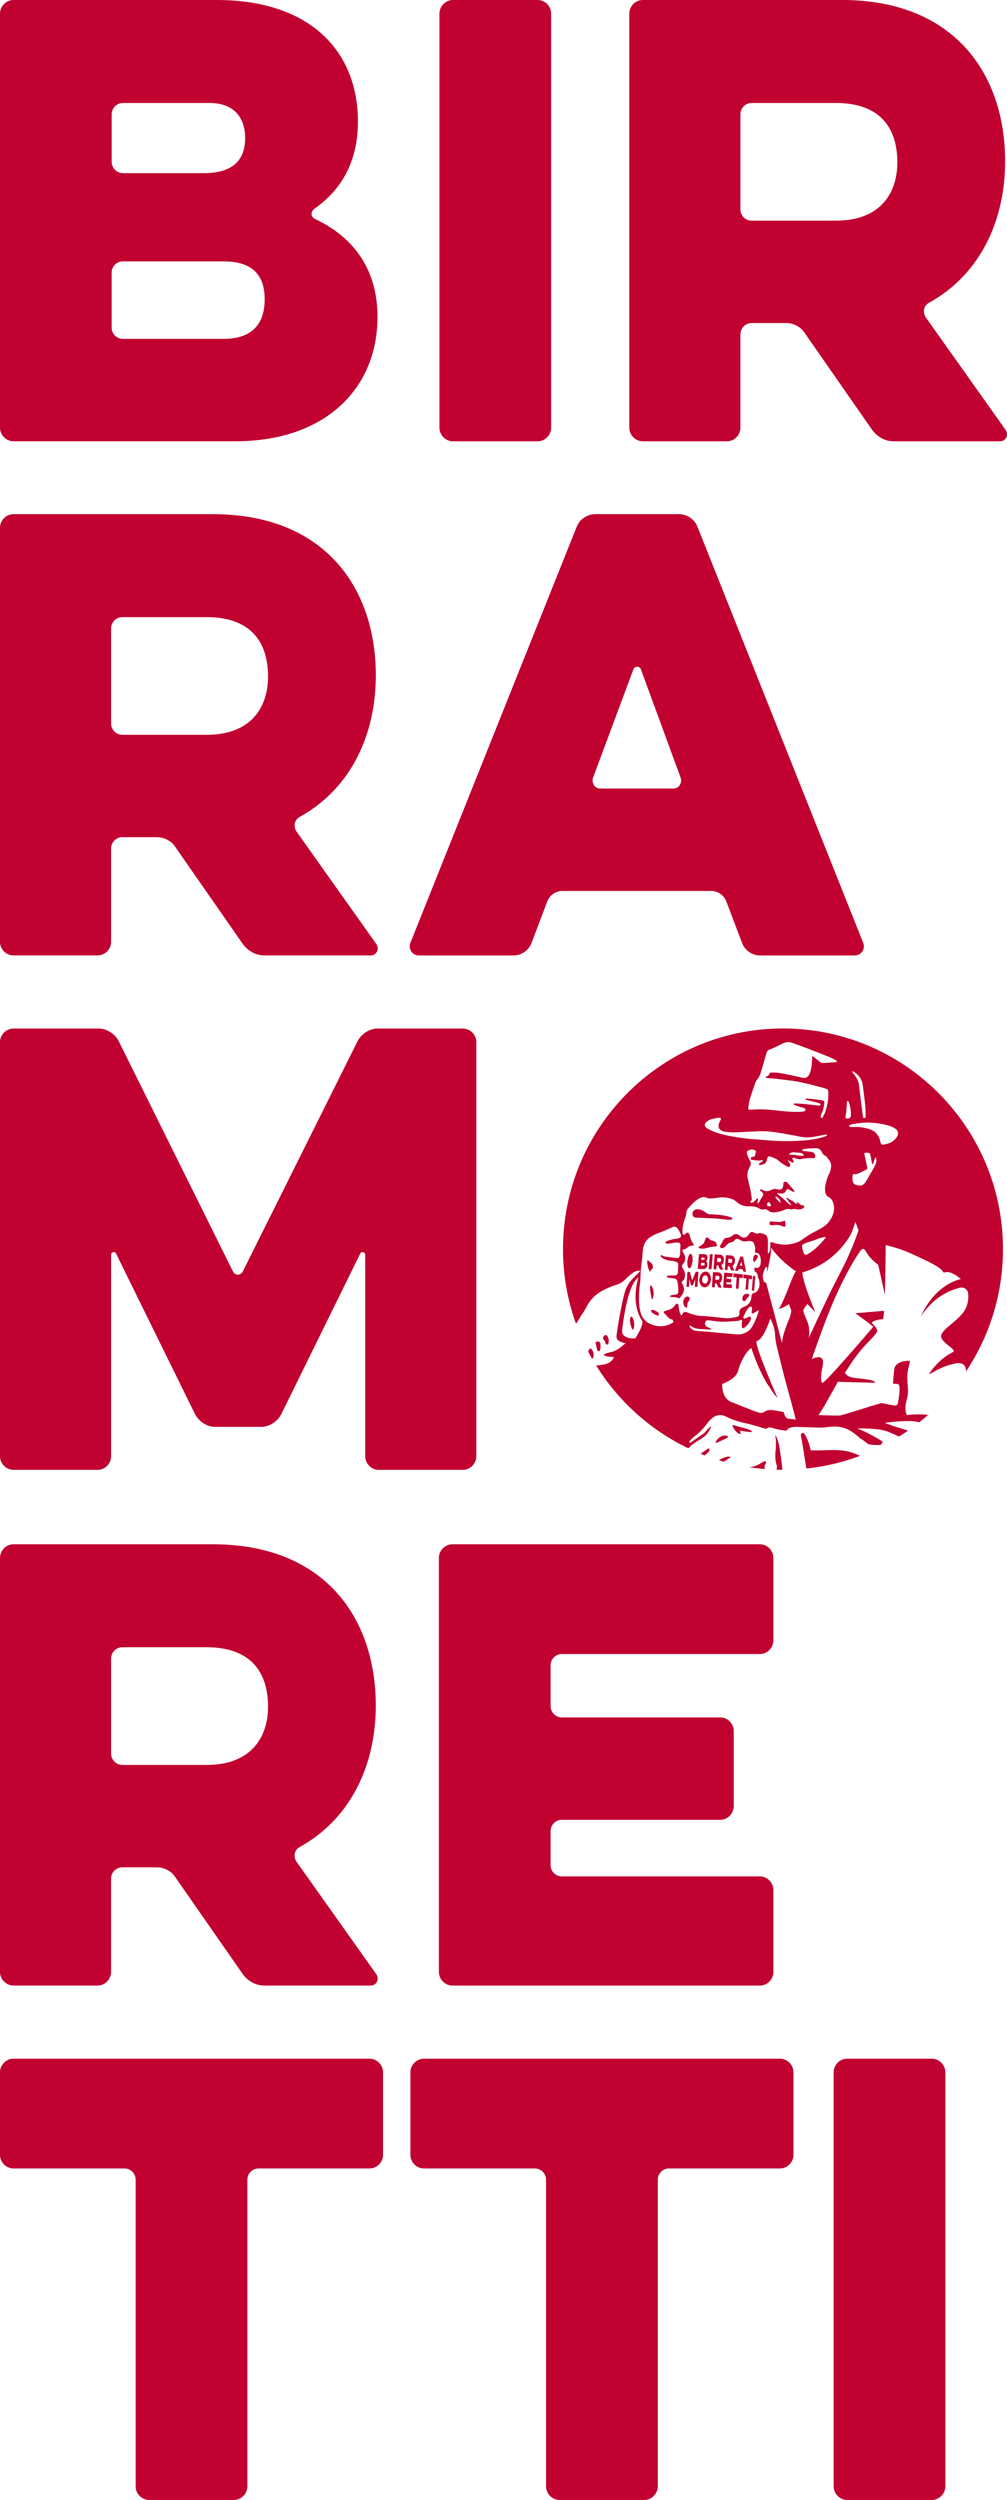 <svg xmlns="http://www.w3.org/2000/svg" id="Livello_2" viewBox="0 0 355.27 881.2"><defs><style>.cls-1{fill:#c10230;}</style></defs><g id="Livello_1-2"><path class="cls-1" d="m78.8,92.13h-35.46c-2.17,0-3.95,1.79-3.95,3.99v19.34c0,2.2,1.78,3.99,3.95,3.99h35.46c10.64,0,14.58-5.79,14.58-13.96s-3.94-13.36-14.58-13.36m-4.72-55.83h-30.73c-2.17,0-3.95,1.8-3.95,3.99v16.75c0,2.19,1.78,3.99,3.95,3.99h28.57c10.63,0,14.57-4.98,14.57-12.36s-4.14-12.36-12.41-12.36M4.73,155.54C2.17,155.54,0,153.35,0,150.76V4.79C0,2.2,2.17,0,4.73,0h71.71C109.54,0,126.28,18.15,126.28,42.87c0,14.16-5.91,24.13-15.36,30.71-1.38,1-1.38,2.79.19,3.59,13.6,6.38,22.07,17.75,22.07,34.5,0,25.72-18.91,43.87-50.04,43.87H4.73Z"></path><path class="cls-1" d="m155.04,4.79C155.04,2.2,157.2,0,159.76,0h29.95c2.56,0,4.73,2.19,4.73,4.79v145.97c0,2.59-2.16,4.79-4.73,4.79h-29.95c-2.56,0-4.73-2.2-4.73-4.79V4.79Z"></path><path class="cls-1" d="m294.91,36.3h-29.75c-2.17,0-3.94,1.8-3.94,3.99v33.5c0,2.2,1.77,3.99,3.94,3.99h29.75c15.76,0,21.67-9.77,21.67-20.54,0-11.96-5.91-20.94-21.67-20.94M222.02,4.79c0-2.59,2.16-4.79,4.73-4.79h70.33c39.4,0,57.53,25.92,57.53,56.84,0,20.54-8.48,39.68-26.79,49.85-1.97,1-2.37,3.39-1.19,5.19l28.17,39.68c1.19,1.79,0,3.99-1.97,3.99h-37.63c-2.96,0-5.71-1.59-7.49-3.99l-24.03-34.5c-1.38-2-3.94-3.19-6.3-3.19h-12.22c-2.17,0-3.94,1.8-3.94,3.99v32.9c0,2.59-2.17,4.79-4.73,4.79h-29.74c-2.56,0-4.73-2.2-4.73-4.79V4.79Z"></path><path class="cls-1" d="m72.89,217.53h-29.75c-2.16,0-3.94,1.8-3.94,3.99v33.5c0,2.2,1.78,3.99,3.94,3.99h29.75c15.76,0,21.67-9.77,21.67-20.54,0-11.96-5.91-20.94-21.67-20.94M0,186.02c0-2.59,2.17-4.79,4.73-4.79h70.33c39.41,0,57.53,25.92,57.53,56.83,0,20.54-8.47,39.68-26.79,49.85-1.97,1-2.37,3.39-1.19,5.19l28.17,39.68c1.18,1.79,0,3.99-1.97,3.99h-37.63c-2.96,0-5.71-1.59-7.49-3.99l-24.03-34.5c-1.38-2-3.94-3.19-6.3-3.19h-12.22c-2.16,0-3.94,1.8-3.94,3.99v32.9c0,2.59-2.17,4.79-4.72,4.79H4.73C2.17,336.78,0,334.58,0,331.99v-145.97Z"></path><path class="cls-1" d="m237.58,277.95c1.97,0,3.15-1.99,2.56-3.79l-13.98-38.09c-.39-1.39-2.36-1.39-2.75,0l-14.19,38.09c-.59,1.8.59,3.79,2.56,3.79h25.81Zm-34.08-92.33c.98-2.59,3.74-4.39,6.5-4.39h29.55c2.75,0,5.52,1.8,6.5,4.39l58.51,146.77c.78,2-.59,4.39-2.96,4.39h-33.49c-2.76,0-5.32-1.8-6.31-4.39l-5.52-14.55c-.79-2.19-2.95-3.79-5.32-3.79h-52.6c-2.37,0-4.54,1.6-5.32,3.79l-5.51,14.55c-.99,2.59-3.55,4.39-6.31,4.39h-33.49c-2.36,0-3.74-2.39-2.96-4.39l58.71-146.77Z"></path><path class="cls-1" d="m39.2,513.31c0,2.59-2.17,4.79-4.73,4.79H4.73c-2.56,0-4.73-2.2-4.73-4.79v-145.97c0-2.59,2.16-4.79,4.73-4.79h30.14c2.76,0,5.52,1.8,6.89,4.19l40.39,81.36c.79,1.6,2.76,1.6,3.55,0l40.58-81.36c1.38-2.39,4.14-4.19,6.9-4.19h30.14c2.56,0,4.73,2.2,4.73,4.79v145.97c0,2.59-2.17,4.79-4.73,4.79h-29.75c-2.56,0-4.73-2.2-4.73-4.79v-70.99c0-1-1.38-1.39-1.77-.4l-27.98,56.84c-1.38,2.39-4.14,4.19-6.9,4.19h-16.35c-2.76,0-5.52-1.8-6.89-4.19l-27.98-56.84c-.39-.99-1.77-.6-1.77.4v70.99Z"></path><path class="cls-1" d="m72.89,580.63h-29.75c-2.17,0-3.94,1.8-3.94,3.99v33.5c0,2.2,1.77,3.99,3.94,3.99h29.75c15.76,0,21.67-9.77,21.67-20.54,0-11.96-5.91-20.94-21.67-20.94M0,549.12c0-2.59,2.17-4.79,4.73-4.79h70.33c39.4,0,57.52,25.92,57.52,56.84,0,20.54-8.48,39.68-26.79,49.85-1.97,1-2.37,3.39-1.19,5.19l28.17,39.68c1.19,1.79,0,3.99-1.97,3.99h-37.63c-2.95,0-5.71-1.59-7.49-3.99l-24.03-34.5c-1.38-2-3.94-3.19-6.31-3.19h-12.21c-2.17,0-3.94,1.8-3.94,3.99v32.9c0,2.59-2.17,4.79-4.73,4.79H4.73c-2.56,0-4.73-2.2-4.73-4.79v-145.97Z"></path><path class="cls-1" d="m159.57,699.88c-2.56,0-4.73-2.2-4.73-4.79v-145.97c0-2.59,2.17-4.79,4.73-4.79h108.55c2.56,0,4.73,2.19,4.73,4.79v29.12c0,2.59-2.17,4.78-4.73,4.78h-69.93c-2.17,0-3.94,1.8-3.94,3.99v14.36c0,2.19,1.77,3.99,3.94,3.99h55.95c2.56,0,4.73,2.2,4.73,4.79v26.52c0,2.6-2.17,4.79-4.73,4.79h-55.95c-2.17,0-3.94,1.8-3.94,3.99v11.96c0,2.2,1.77,3.99,3.94,3.99h69.93c2.56,0,4.73,2.2,4.73,4.79v28.91c0,2.59-2.17,4.79-4.73,4.79h-108.55Z"></path><path class="cls-1" d="m4.73,764.35c-2.56,0-4.73-2.19-4.73-4.79v-29.12c0-2.59,2.17-4.78,4.73-4.78h125.68c2.56,0,4.73,2.2,4.73,4.78v29.12c0,2.59-2.17,4.79-4.73,4.79h-39.2c-2.17,0-3.94,1.79-3.94,3.99v108.07c0,2.59-2.17,4.79-4.73,4.79h-29.95c-2.56,0-4.73-2.2-4.73-4.79v-108.07c0-2.2-1.77-3.99-3.94-3.99H4.73Z"></path><path class="cls-1" d="m149.52,764.35c-2.56,0-4.73-2.19-4.73-4.79v-29.12c0-2.59,2.17-4.78,4.73-4.78h125.68c2.56,0,4.73,2.2,4.73,4.78v29.12c0,2.59-2.17,4.79-4.73,4.79h-39.2c-2.16,0-3.94,1.79-3.94,3.99v108.07c0,2.59-2.17,4.79-4.73,4.79h-29.95c-2.56,0-4.73-2.2-4.73-4.79v-108.07c0-2.2-1.77-3.99-3.94-3.99h-39.2Z"></path><path class="cls-1" d="m294.11,730.45c0-2.59,2.17-4.79,4.73-4.79h29.95c2.56,0,4.73,2.19,4.73,4.79v145.97c0,2.59-2.17,4.78-4.73,4.78h-29.95c-2.56,0-4.73-2.2-4.73-4.78v-145.97Z"></path><path class="cls-1" d="m265.34,454.87c.25.04.37.06.61.11.05,0,.1-.06.11-.14.16-1.92.24-2.88.39-4.8,0-.09-.03-.16-.08-.18-.25-.05-.37-.07-.62-.11-.05-.01-.1.05-.11.14-.15,1.93-.23,2.89-.38,4.81,0,.09.03.16.09.17"></path><path class="cls-1" d="m262.3,449.38c-.03.39-.05.58-.07.97,0,.09.04.16.1.17.37.05.54.07.9.12.05,0,.09.07.08.14-.11,1.44-.16,2.16-.27,3.59,0,.09.04.17.09.17.27.03.41.05.67.09.06,0,.11-.06.12-.14.11-1.43.16-2.15.27-3.58,0-.07.05-.12.1-.12.35.05.52.08.85.14.05,0,.11-.06.11-.14.03-.39.05-.58.08-.96,0-.09-.03-.16-.09-.18-1.08-.18-1.65-.26-2.82-.41-.06,0-.12.06-.12.14"></path><path class="cls-1" d="m261.51,444.75s.06-.04.07,0c.1.52.14.78.24,1.31.01.06-.02.12-.07.12-.24-.03-.37-.05-.62-.08-.05,0-.07-.07-.05-.13.18-.49.26-.73.44-1.23m-1.28,3.24c.07,0,.13-.05.16-.13.07-.19.1-.28.17-.47.03-.07.08-.12.14-.11.51.06.76.09,1.26.15.05,0,.1.07.12.14.04.2.05.3.09.5.02.09.07.16.14.16.31.04.47.06.78.1.05,0,.09-.07.08-.14-.39-2.02-.58-3.04-.99-5.05-.02-.09-.08-.16-.14-.16-.28-.04-.42-.05-.71-.09-.07,0-.14.05-.17.13-.72,1.87-1.08,2.82-1.82,4.73-.03.07,0,.15.06.16.33.03.5.05.82.08"></path><path class="cls-1" d="m204.57,470.16c-.17-.4-.34-.8-.5-1.21.16.41.33.8.5,1.21"></path><path class="cls-1" d="m253.21,451.13c-.31-.01-.46-.02-.76-.03-.06,0-.1-.07-.09-.14.03-.46.05-.69.08-1.15,0-.08.06-.14.11-.13.31.01.46.02.77.03.4.02.53.33.5.74-.03.37-.2.69-.61.68m.25-2.65c-.72-.04-1.08-.05-1.8-.08-.07,0-.13.07-.13.16-.15,1.99-.23,3-.34,5,0,.09.05.17.11.17.3.01.46.01.76.03.07,0,.12-.07.13-.16.03-.45.04-.68.07-1.12,0-.08.05-.14.11-.13.12,0,.19,0,.31.01.06,0,.12.05.15.12.22.48.33.72.55,1.2.04.08.11.14.18.14.39.02.58.03.96.05.05,0,.08-.07.06-.13-.26-.55-.38-.83-.64-1.38-.03-.06-.01-.14.04-.18.49-.32.75-.96.8-1.66.08-1.05-.32-1.96-1.33-2.01"></path><path class="cls-1" d="m263.91,456.1c-.98-.31-1.95.42-2.02,1.57,0,.05,0,.14,0,.23.05.4.26.69.55.76.4.09.52-.23.7-.48.31-.4.63-.8.98-1.17.41-.44.35-.73-.22-.91"></path><path class="cls-1" d="m266.04,444.85c.16-.07.22-.08.24-.11.35-.5.73-1,1.04-1.53.09-.15.05-.45-.05-.61-.29-.48-.96-.44-1.26.07-.3.52-.35,1.1-.26,1.68.03.17.18.33.29.5"></path><path class="cls-1" d="m252.75,429.51c1.47.15,2.94.32,4.42.46.3.03.62,0,.9-.09.14-.04.29-.27.3-.43.01-.09-.2-.26-.35-.31-.48-.17-.97-.3-1.46-.44-.41-.12-2.66-.51-3.38-.55-1.02-.07-2.04-.09-3.06-.16-1-.07-1.75-1.69-4-1.73-1.33-.02-1.8.77-1.81,1.73,0,.64.47,1.12,1.03,1.19.3.03,7.22.31,7.4.33"></path><path class="cls-1" d="m243.14,447.06c.49.05,1.01-1.04,1.17-2.45.15-1.41-.12-2.59-.61-2.65-.49-.05-1.01,1.04-1.17,2.45s.12,2.59.61,2.65"></path><path class="cls-1" d="m242.31,453.63c.26,0,.39,0,.66,0,.06,0,.11-.08.11-.16.04-.97.06-1.46.12-2.44,0-.03.03-.05.04-.01.21.78.31,1.17.53,1.95.03.08.09.14.15.14h.38c.07,0,.13-.06.17-.14.3-.78.45-1.17.77-1.95.01-.03.04-.02.04.01-.06.98-.09,1.47-.13,2.44,0,.09.05.16.1.16.28,0,.42,0,.71,0,.06,0,.12-.07.12-.16.09-2,.17-3.02.32-5.02,0-.09-.04-.17-.1-.17h-.72c-.07,0-.14.06-.18.14-.47,1.12-.7,1.68-1.14,2.8-.02.05-.07.05-.08,0-.31-1.12-.45-1.68-.73-2.79-.03-.08-.09-.14-.15-.14-.27,0-.41,0-.67.01-.06,0-.11.08-.12.17-.14,1.99-.21,3.01-.29,5,0,.09.04.16.1.16"></path><path class="cls-1" d="m256.98,443.8c0-.07.06-.13.11-.12.3.03.45.04.75.07.4.04.52.35.49.75-.03.36-.2.67-.6.64-.3-.03-.45-.04-.75-.06-.06,0-.1-.07-.09-.14.04-.45.05-.68.09-1.12m-1.18,3.81c.3.02.46.03.76.05.07,0,.13-.07.13-.15.03-.45.05-.67.09-1.11,0-.07.05-.13.11-.13.12.01.18.02.31.03.06,0,.12.05.15.12.21.49.31.73.52,1.21.04.08.1.14.18.15.38.03.57.05.94.08.05,0,.09-.07.06-.13-.24-.56-.36-.84-.6-1.4-.03-.06,0-.14.05-.17.48-.3.74-.92.8-1.6.08-1.03-.3-1.94-1.29-2.03-.71-.06-1.06-.09-1.78-.15-.07,0-.12.07-.13.15-.15,1.94-.23,2.92-.39,4.9,0,.09.04.16.11.17"></path><path class="cls-1" d="m254.42,444.19c-.03.36-.21.68-.61.66-.31-.02-.46-.03-.76-.04-.05,0-.1-.07-.09-.14.04-.45.06-.68.09-1.13,0-.07.06-.13.11-.13.3.01.46.02.76.04.41.03.53.33.5.74m-2.15-2.04c-.07,0-.13.07-.13.15-.15,1.94-.24,2.93-.4,4.92,0,.09.04.16.11.17.3.01.46.02.76.03.07,0,.13-.07.14-.16.03-.45.05-.67.09-1.12,0-.07.06-.13.11-.13.12,0,.19.01.31.02.06,0,.12.05.15.12.21.48.31.72.52,1.2.04.09.11.14.18.15.39.02.58.03.96.06.05,0,.09-.07.06-.13-.24-.56-.37-.83-.62-1.39-.03-.06,0-.14.05-.17.5-.31.77-.94.82-1.63.08-1.04-.31-1.93-1.32-1.99-.72-.04-1.08-.06-1.8-.09"></path><path class="cls-1" d="m255.26,453.88c1.11.06,1.66.09,2.75.17.06,0,.12-.07.13-.15.02-.39.04-.58.06-.97,0-.09-.04-.16-.11-.17-.7-.05-1.05-.08-1.76-.12-.05,0-.09-.07-.09-.14.01-.16.02-.24.03-.41,0-.07.05-.13.11-.13.57.04.85.06,1.42.1.07,0,.12-.07.13-.15.02-.36.04-.54.06-.9,0-.09-.04-.16-.11-.17-.56-.05-.85-.07-1.42-.1-.05,0-.09-.07-.09-.14.01-.2.02-.29.03-.49,0-.07.05-.13.11-.13.71.05,1.06.08,1.76.13.07,0,.12-.06.13-.15.03-.39.05-.59.07-.98,0-.09-.04-.17-.1-.17-1.09-.09-1.64-.13-2.75-.21-.07,0-.12.07-.13.16-.15,1.98-.22,2.98-.34,4.96,0,.09.05.17.11.17"></path><path class="cls-1" d="m243.28,458.15c.16-.42.02-.84-.34-1.03-.39-.21-.89-.11-1.26.26-.92.93-.81,2.73.23,3.47.09.07.24.07.47.13.03-.3.07-.5.07-.69,0-.63.15-1.22.6-1.75.1-.12.18-.26.23-.39"></path><path class="cls-1" d="m208.03,475.48c-.31.24-.48.62-.49,1.01.43.81.87,1.62,1.33,2.41h.02c.31-.05.42-.31.47-.58.04-.2.04-.4.06-.6.05-.77-.2-1.45-.61-2.08-.23-.35-.49-.39-.78-.17"></path><path class="cls-1" d="m222.49,464.3c-.76,1.1.54,5.06.96,4.25.85-1.7-.25-5.28-.96-4.25"></path><path class="cls-1" d="m270.53,451.56s.01-.05.01-.08c.02-.12.04-.24.05-.36-.02.12-.03.24-.05.36,0,.03,0,.05-.01.08"></path><path class="cls-1" d="m272.08,431.88c.33-.01.67-.03,1-.07.97-.11,1.92-.09,2.82.37.22.11.47.16.71.19.36.04.52-.09.51-.45-.02-.51-.09-1.01-.14-1.6-.23.03-.37.03-.48.07-.68.27-1.38.37-2.1.33-.71-.04-1.42-.13-2.13-.17-.23-.01-.63,0-.67.09-.09.27-.07.6-.03.9.04.26.28.33.52.32"></path><path class="cls-1" d="m270.22,451.78c-.05-.18-.09-.35-.14-.52.08-.35.15-.68.22-1-.07.33-.14.65-.22,1,.05.17.09.35.14.52"></path><path class="cls-1" d="m230.05,447.39c.05-.02.1-.09.13-.14.33-.52.12-1.63-.38-2.02-.35-.27-.68-.57-1.02-.85-.1-.08-.22-.13-.33-.19-.35.7.19,3.26.9,4.14.12-.47.29-.79.69-.92"></path><path class="cls-1" d="m206.01,473.42c-.18-.39-.37-.79-.55-1.19.18.4.36.79.55,1.19"></path><path class="cls-1" d="m207.48,476.4c-.15-.29-.3-.59-.44-.88.15.29.29.59.44.88"></path><path class="cls-1" d="m247.31,445.26c0-.07.05-.14.11-.13.35,0,.52,0,.88.01.26,0,.35.19.33.46-.02.28-.14.47-.4.47-.35,0-.53,0-.88-.01-.05,0-.09-.06-.09-.14.02-.26.03-.39.05-.66m.15-1.88c0-.07.06-.13.11-.13.3,0,.45,0,.76,0,.2,0,.3.17.28.42-.02.25-.13.41-.4.41-.28,0-.43,0-.71,0-.05,0-.09-.06-.09-.13.02-.23.03-.34.05-.56m-1.16,3.9c.76,0,1.14,0,1.92.02.77.01,1.3-.6,1.37-1.47.05-.57-.14-.96-.46-1.18-.03-.03-.03-.09,0-.12.25-.22.43-.55.47-1.02.07-.83-.31-1.44-1.13-1.46-.71,0-1.06-.01-1.76-.01-.06,0-.12.07-.12.16-.15,1.93-.24,2.92-.4,4.92,0,.09.04.16.1.16"></path><path class="cls-1" d="m251.33,442.12c-.3-.01-.46-.02-.76-.03-.07,0-.12.07-.13.16-.15,1.94-.24,2.93-.4,4.92,0,.09.04.17.11.17.3,0,.45.01.76.03.07,0,.13-.07.13-.16.16-1.99.24-2.98.4-4.92,0-.09-.04-.16-.11-.16"></path><path class="cls-1" d="m248.62,440.06c1.21-.28,2.38-.69,3.66-.66.61.01.78-.42.52-1.01-.26-.58-.68-.97-1.34-1.05-.55-.07-.99-.3-1.35-.76-.5-.64-1.02-.51-1.31.25-.04.11-.06.23-.09.35-.22.9-.77,1.53-1.57,1.95-.23.12-.45.26-.83.5.32.22.47.41.64.42.55.05,1.14.14,1.67.02"></path><path class="cls-1" d="m248.66,452.44c-.58-.01-1-.66-.95-1.47.05-.81.56-1.45,1.14-1.43.59.01,1.01.67.95,1.48-.05.81-.55,1.44-1.14,1.43m.29-4.23c-1.11-.03-2.12,1.21-2.22,2.74-.1,1.53.75,2.78,1.86,2.8,1.12.02,2.12-1.19,2.23-2.72.1-1.53-.74-2.8-1.86-2.83"></path><path class="cls-1" d="m209.67,480.28c-.23-.39-.47-.77-.69-1.16.22.39.46.77.69,1.16"></path><path class="cls-1" d="m229.9,457.78c.03.09.15.15.24.23.77-1.44.55-3.87-.53-5.08-.12.34-.27.57-.27.81,0,.53.05,1.07.12,1.6.09.64.22,1.28.33,1.91.03.18.04.36.11.52"></path><path class="cls-1" d="m232.02,462.49c-.45-.29-.94-.5-1.43-.73-.12-.06-.26-.07-.46-.12-.11.06-.34.12-.38.24-.05.16-.01.41.09.54.55.65,1.29,1.02,2.1,1.25.37.1.62-.16.51-.54-.07-.24-.23-.5-.43-.63"></path><path class="cls-1" d="m262,450.33c.03-.39.05-.58.07-.97,0-.09-.04-.17-.1-.17-1.19-.14-1.8-.21-3.05-.32-.06,0-.12.06-.13.15-.03.39-.04.59-.07.98,0,.09.04.16.11.17.39.03.58.05.97.09.05,0,.09.07.09.14-.11,1.45-.16,2.18-.26,3.63,0,.09.04.16.1.17.29.03.44.04.72.07.06,0,.12-.06.12-.15.1-1.45.15-2.17.26-3.62,0-.07.05-.13.1-.12.38.04.56.06.93.1.06,0,.12-.06.12-.15"></path><path class="cls-1" d="m255.36,515.25c.23.07.47.12.7.18-.24-.06-.47-.12-.7-.18"></path><path class="cls-1" d="m269.88,516.42c.12-.24.29-.47.35-.72.05-.19.01-.46-.1-.6-.07-.09-.38-.05-.54.03-.43.19-.85.4-1.24.66-1.21.81-2.54,1.23-3.95,1.39,1.78.27,3.59.49,5.41.64-.11-.48-.07-1.1.07-1.4"></path><path class="cls-1" d="m265.32,504.48c-.27-.15-.5-.3-.75-.42-1.78-.81-3.74-.99-5.56-1.68-.17-.07-.38-.01-.62-.02.04.2.04.33.09.44.42.83.93,1.59,1.63,2.19.24.21.57.34.87.47.1.04.26-.06.42-.1-.14-.33-.26-.58-.36-.81.24-.31.48-.18.72-.14.9.12,1.81.26,2.72.36.26.03.58.12.83-.28"></path><path class="cls-1" d="m258.7,516.09c.29.07.58.14.88.2-.3-.07-.59-.14-.88-.2"></path><path class="cls-1" d="m252.49,514.38c-.33-.1-.66-.21-.98-.32.33.11.66.21.98.32"></path><path class="cls-1" d="m255.91,514.88c.54-.3,1.03-.64,1.48-.97.49-.36.41-.53-.18-.5-.66.03-1.36.16-2.06.48-.58.27-1.08.54-1.52.83.55.17,1.1.35,1.66.5.21-.12.42-.23.63-.34"></path><path class="cls-1" d="m256.59,506.8c.29-.24.28-.48-.05-.65-.19-.09-.43-.14-.65-.16-1.38-.09-3.15,1.18-3.46,2.65.47-.15.79-.23,1.08-.36.9-.41,1.78-.85,2.67-1.27.14-.06.29-.12.4-.21"></path><path class="cls-1" d="m262.56,516.89c.38.07.75.13,1.13.19-.38-.06-.75-.12-1.13-.19"></path><path class="cls-1" d="m279.46,518.03c-.33.01-.65.03-.98.04.33,0,.65-.02.98-.04"></path><path class="cls-1" d="m332.47,493.94c.13-.14.27-.28.4-.42-.13.14-.27.28-.4.42"></path><path class="cls-1" d="m329.85,496.57c.23-.22.46-.44.69-.67-.23.22-.46.45-.69.67"></path><path class="cls-1" d="m334.99,491.16c.22-.25.43-.5.64-.76-.21.26-.43.51-.64.76"></path><path class="cls-1" d="m271.41,517.94c-.35-.02-.69-.05-1.04-.07.35.03.69.05,1.04.07"></path><path class="cls-1" d="m275.65,514.68c-.25-1.73-.46-3.47-.76-5.19-.15-.85-.46-1.68-.74-2.51-.12-.37-.36-.69-.55-1.04-.04.01-.08.03-.12.05.29,1.16.28,2.34.27,3.52,0,.6,0,1.22-.1,1.81-.2,1.28-.12,2.55.02,3.82.05.46.24.9.37,1.36.1.35.08,1.08-.11,1.54.33,0,.65.04.97.04.38,0,.75-.01,1.12-.01-.1-1.15-.21-2.29-.37-3.4"></path><path class="cls-1" d="m244.3,511.21c.23.1.45.21.68.31-.23-.1-.45-.21-.68-.31"></path><path class="cls-1" d="m250.03,510.54c-.11.05-.24.08-.34.15-.84.58-1.7,1.14-2.52,1.75.48.19.95.39,1.43.58.55-.4,1.05-.85,1.5-1.36.17-.19.36-.96-.07-1.12"></path><path class="cls-1" d="m299.22,511.63c-4.32-1.02-8.87-.13-13.26-.45-.24-1.58-.92-3.66-1.7-5.03-.16-.28-.38-.6-.62-.91-.01,0-.02-.01-.03-.02-.57-.29-.97-.07-1.04.56-.02.2-.03.41.03.6.33,1.22,1.13,6.53,1.87,11.26,6.6-.7,12.96-2.22,18.97-4.48-1.36-.63-2.77-1.2-4.21-1.54"></path><path class="cls-1" d="m283.34,517.78c-.26.02-.52.05-.78.07.26-.02.52-.05.78-.07"></path><path class="cls-1" d="m273.47,421.9c.5-.21.76.1,1.02.31.52.41.94,1.11.98,1.74-.92-.53-1.47-1.25-2-2.05m-2.86,2.58c.05-.29.12-.59.45-.68.32-.09.47.18.63.39.07.09.13.18.18.28.25.48.06.79-.47.77-.55-.02-.86-.31-.79-.75m-29.86,38.73c-.09.15-.18.3-.27.45-.06,0-.12.01-.18.02-.1-.21-.22-.41-.31-.62-.37-.9-.46-1.87-.61-2.82-.04-.26,0-.58-.31-.69-.32-.12-.55.11-.76.31-.11.11-.23.22-.31.35-.48.8-1.23,1.22-2.08,1.49-.43.14-.86.24-1.29.37-.51.17-.61.47-.24.84.27.28,1.89,2.11,2.24,2.1.5-.02.66.08.83.5.17.41.1.61-.29.83-2.2,1.23-4.52,1.42-6.88.68-1.28-.41-2.37-1.11-3.19-2.14-.12-.16-.24-.33-.36-.5-.03-.04-.05-.08-.07-.12-.03-.04-.05-.09-.08-.13-1.64-3.01-1.15-8.9-.85-11.35.04-.24.08-.49.11-.73.01-.11.02-.21.03-.32,0-.04,0-.07,0-.07h0c.04-.37.07-.75.07-1.12.03-2.18.22-4.34.56-6.5.07-.46.09-.94.13-1.4.09-.89.12-1.79.26-2.67.28-1.73,1.19-3.07,2.67-4.02.96-.62,2.01-1.06,3.09-1.45,1.09-.39,2.14-.9,3.22-1.35.51-.22,1.03-.44,1.54-.66.54-.23,1.02-.1,1.41.31.25.26.48.53.66.84.27.47.49.96.7,1.45.23.55.1.99-.44,1.23-.44.19-.94.31-1.42.35-.97.08-1.89.37-2.8.69-.19.07-.36.21-.63.37-.51.77.87.69,1.17.58,1.08-.07,1.87-.42,2.84-.34.71.05.99.02,1.11.68.06.3.02.62.01.94-.03.76-.09,1.52-.08,2.28.01.89-.35,1.66-1.25,1.56-.96-.11-1.91-.25-2.86-.34-.69-.07-1.37-.14-2.01-.47-.49-.24-.85-.33-.72.19.14.55,1.9,1.37,2.94,1.51.78.1,3.23.21,3.25,1.23.02.78-.07,1.18-.1,1.97-.01.29-.02.58-.02.87-.01.59-.3.99-.85,1.15-.49.14-3.03-.21-3.12.46,0,.5,2.29.5,2.66.59.63.16,1,.58,1.14,1.2.09.39.15.79.19,1.19.06.62.08,1.25.12,1.88.07,1.1-.32,1.38-1.36,1.52-.35.05-1.46.02-1.63.6-.14.24,1.76.18,1.91.24.32.1.65.17.96.29.32.13.59.05.79-.19,1.23-1.51,1.81-2.86.77-4.65-.39-.68-.35-.8.22-1.3.49-.43.63-1.03.69-1.63.07-.8-.12-1.56-.52-2.26-.12-.22-.27-.41-.38-.64-.28-.55-.24-.82.17-1.28.99-1.12,1.1-2.38.31-3.71-.12-.21-.28-.41-.38-.63-.24-.52-.07-.83.48-.88.4-.04.73-.17,1.01-.46.51-.52,1.12-.81,1.85-.84.19,0,.37-.08.61-.14-.09-.22-.13-.37-.21-.49-.66-.9-1.05-1.92-1.3-3-.05-.21-.12-.44-.25-.61-.31-.43-.77-.44-1.13-.04-.05.05-.07.12-.12.16-.18.12-.36.32-.54.32-.31,0-.46-.3-.47-.57-.01-.71-.05-1.44.07-2.14.23-1.35.61-2.66,1.11-3.94.13-.34.16-.74.17-1.12,0-.54.17-1,.52-1.41,1.13-1.3,2.26-2.6,3.77-3.51,1.01-.6,1.99-.85,3.11-.29.3.15.69.21,1.04.19.8-.04,1.61-.11,2.4-.25,1.67-.3,3.3-.19,4.91.31.74.23,1.41.6,1.97,1.13,1.3,1.22,2.86,1.62,4.57,1.56,1.36-.05,2.63.19,3.78.96.3.2.64.22.97.14.73-.17,1.39-.02,1.95.46.67.58,1.43.65,2.26.55,1.14-.14,2.24-.39,3.3-.85.67-.28,1.34-.48,2.08-.23.26.09.58.03.86-.04.41-.1.79-.1,1.19,0,.67.18,1.33.13,1.99-.05.35-.1.66-.29.84-.62.19-.35.1-.62-.28-.62-.67-.01-1.13-.35-1.58-.78-.22-.21-.49-.35-.84-.45.1.23.19.45.33.77-.62-.1-.85-.63-1.27-.87-.43-.24-.86-.48-1.29-.71-.43-.24-.79-.64-1.48-.71.68.98,1.38,1.77,2.02,2.62-.42-.01-.71-.23-.99-.47-.77-.69-1.51-1.4-2.29-2.08-.5-.44-1.04-.85-1.56-1.28-.09-.08-.17-.18-.34-.37.25,0,.36,0,.48,0,.22.03.44.09.66.11,1.13.14,1.63-.12,2.18-1.14.27-.5.36-.53.9-.26.44.22.87.46,1.31.68.21.1.44.25.73-.05-.1-.14-.19-.31-.31-.45-.67-.79-1.34-1.57-2.01-2.35-.09-.1-.17-.21-.26-.3-.28-.28-.6-.38-.98-.24-.4.14-.41.47-.43.82-.02.35-.05.72-.16,1.06-.18.57-.6.89-1.22.86-.33-.02-.67-.06-.99-.15-.59-.17-1.14-.12-1.69.17-.33.18-.69.33-1.06.42-.82.21-1.59.05-2.33-.37-.2-.11-.39-.34-.7-.15-.09.35.12.59.38.76.92.64.83,1.17.21,2.04-.36.5-.63,1.08-.94,1.62-.12.2-.25.38-.41.62-.59-.64.28-1.25-.1-1.82-.33-.05-.44.2-.61.36-.32.31-.62.65-.98.92-.18.14-.45.22-.68.21-.33,0-.48-.35-.23-.56.52-.43.41-.91.3-1.46-.15-.7-.17-1.43-.32-2.13-.22-1.07-.51-2.13-.76-3.2-.1-.44-.2-.88-.29-1.31-.28-1.34-.02-2.58.61-3.77.12-.22.25-.43.34-.66.26-.65.2-1.23-.18-1.85-.39-.64-.7-1.36-.93-2.07-.33-.99-.13-1.22.82-1.61.7-.28,1.31-.18,1.92.16.4.22.41.32.24.75-.09.24-.14.5-.15.76-.02.46-.09.58-.55.69-.22.05-.45.07-.65.15-.28.1-.45.3-.4.62.05.31.3.34.56.38.57.07,1.14.19,1.72.23.44.03.88-.01,1.32-.05.21-.01.42-.08.64-.13.12.4-.12.5-.32.63-.28.18-.59.33-.84.54-.12.1-.14.33-.2.51.16.05.34.16.49.12.52-.13,1.05-.27,1.53-.5.23-.11.44-.39.55-.64.19-.43.31-.89.43-1.34.14-.52.26-.66.78-.59.37.05.72.2,1.08.34.37.14.74.3,1.1.48.25.13.5.28.72.46.44.34.83.75,1.29,1.06.61.42,1.25.78,1.89,1.16.46.27.78.3.99.07.28-.3.24-.67.1-1.01-.09-.22-.26-.41-.39-.62-.1-.15-.21-.3-.31-.45.04-.05.08-.09.11-.14.16.09.32.18.48.27.33.18.65.4,1.01.52.32.11.52-.13.4-.46-.07-.19-.2-.35-.29-.53-.1-.2-.24-.46-.01-.61.15-.1.41-.05.62-.05.08,0,.16.07.24.1.79.41,1.62.48,2.48.29,1.19-.26,2.38-.37,3.6-.25.89.09,1.22-.44.88-1.28-.21-.5-.58-.81-1.09-.92-.48-.1-.97-.14-1.46-.19-.45-.05-.89-.05-1.34-.1-.21-.03-.4-.13-.59-.19.02-.44.31-.5.56-.54.55-.09,1.11-.15,1.67-.19.85-.06,1.7-.12,2.55-.12,1.01,0,1.76.43,2.15,1.41.22.53.58.96,1.11,1.22.45.23.79.58,1.06,1.01.07.11.14.23.22.33,1.06,1.23,1.04,2.61.58,4.06-.1.3-.2.6-.35.88-.68,1.31-1.07,2.71-1.37,4.14-.16.75-.18,1.51-.06,2.27.13.79.46,1.5,1.16,1.89,1.4.76,1.8,2.03,1.93,3.47.17,1.79-.46,3.31-1.45,4.78-1.11,1.64-2.69,2.61-4.37,3.46-1.88.96-3.7,2-5.38,3.28-1.14.87-2.51,1.27-3.89,1.57-2.25.49-4.45.15-6.61-.54-.65-.21-.8-.12-.77.6.03.88-.04,1.75-.28,2.6-.07.24-.21.45-.33.71-.39-.28-.26-.59-.26-.86,0-1.08.03-2.15.04-3.23,0-.05,0-.09,0-.13-.07-1.59-.26-2.35-1.77-2.75-.2-.05-.39-.09-.58-.16-.37-.15-.74-.15-1.11.03-.54.27-1.13-.1-1.67-.37-.6-.3-.91-.19-1.33.35-.26.33-.49.7-.79,1-.69.69-1.75.66-2.48,0-.26-.24-.55-.46-.86-.6-.65-.28-1.27-.16-1.82.3-.62.52-1.32.82-2.14.88-.81.06-1.29.79-1.59,1.58-.11.3-.35.56-.55.83-.28.39-.23,1.14.24,1.22.4.07.76-.05,1.06-.32.32-.28.64-.57.92-.89.36-.39.79-.66,1.3-.78.66-.15,1.22-.42,1.61-1,.18-.27.47-.35.77-.28.3.07.62.15.87.32.88.6,1.83.68,2.83.47.45-.09.89-.07,1.32.07.39.12.68.35.82.73.19.53.37,1.06.47,1.61.06.31-.03.66-.09.99-.11.57-.1.64.45.71.75.1,1.15.54,1.36,1.21.3.94.31,1.9.14,2.86-.04.22-.14.43-.24.62-.28.55-.8.78-1.33.61-.49-.16-.59-.05-.59.46,0,.42.1.79.48,1.05.48.33.68.8.7,1.38.01.25.15.5.24.75.59,1.58.63,3.11-.41,4.53-.24.34-.55.57-.98.65-.62.12-.98.51-1.04,1.15-.03.24-.07.49-.1.73-.19,1.3-.87,2.24-2.04,2.82-.28.14-.57.26-.86.37-.9.37-1.36,1.09-1.3,2.05.07,1.18-.35,1.26-1.49,1.49-.83.17-1.67.3-2.52.36-.55.04-1.11-.05-1.67-.11-1.44-.16-6.6-.73-7.74-.71-1.68.03-4.77-1.13-4.92-1.21-.78-.39-1.37-.2-1.8.56m-16.56,8.53s-5.07.54-4.64-3c.58-4.78,2.11-15.84,5.75-18.51-2.91,9.83,1.24,15.27,1.24,15.27.87,1.36-2.34,6.23-2.34,6.23m58.11-65.36c.61.03,1.04.3,1.42.93-.28.05-.44.11-.61.11-.4,0-.81.02-1.2-.06-1.03-.21-2.06-.38-3.12-.28-.08,0-.17-.03-.33-.07.08-.16.11-.31.21-.4.43-.37.94-.48,1.5-.42.71.07,1.42.15,2.13.18m-32.92-10.99c.77-.63,1.67-.94,2.63-1.12.49-.09.97-.16,1.46-.24.09-.01.18-.02.27-.02.61-.01.79.24.53.79-.1.2-.24.38-.32.59-.15.39-.32.79-.38,1.21-.15.92.26,1.62,1.11,2,.68.31,1.41.4,2.15.47,2.2.2,4.38.03,6.57-.09,2.1-.11,4.21-.26,6.31-.21,1.74.04,3.47.3,5.2.56,1.95.29,3.87.7,5.81,1.05.92.17,1.84.37,2.77.49,1.85.22,3.66-.11,5.46-.47.77-.16,1.54-.28,2.31-.42.19-.04.4-.1.54.11-.02.31-.28.33-.47.41-1.34.53-2.74.84-4.15,1.09-3.05.54-6.13.62-9.22.66-3.39.04-6.75-.24-10.12-.52-2.03-.17-4.07-.28-6.08-.58-3.16-.47-6.33-.97-9.36-2.04-.94-.33-1.83-.83-2.74-1.26-.08-.04-.15-.1-.22-.15-.99-.73-1.01-1.51-.04-2.3m14.62-4.88c.17-1.04.29-2.1.59-3.1.55-1.87,1.19-3.71,1.83-5.55.18-.5.45-.99.79-1.4.64-.78,1.02-1.68,1.3-2.63.64-2.15,1.27-4.3,1.88-6.46.19-.67.5-1.23,1.18-1.44,1.55-.49,2.93-1.32,4.39-2.01.73-.34,1.5-.62,2.33-.55.44.04.9.1,1.31.25,2.1.76,4.2,1.53,6.29,2.33,2.36.91,4.71,1.84,7.05,2.79.45.18.87.41,1.3.64h0c.42.18.65.3.62.33.17.09.3.24.45.35-.01.06-.02.12-.03.18-.25.07-.5.18-.75.2-1.34.1-2.67.19-4.01.28-.49.03-.92-.14-1.3-.45-.5-.41-1.01-.82-1.51-1.23-.37-.3-.75-.57-1.14-.83-.16,9.07-2.62,7.93-4.65,7.43-1.25-.31-5.1-1.13-7.01-1.43-1.04-.16-2.3-.17-3.3-.08-.02.07-.04.13-.06.2-.18.57-.5,1-1.13,1.12-.1.02-.18.1-.3.16.11.36.39.36.65.39,1.09.11,2.18.19,3.27.31,1.6.18,3.2.39,4.79.57,2.88.33,5.67,1.06,8.47,1.76,1.32.33,2.64.7,3.95,1.08.87.26.94.35.99,1.27.07,1.46-.05,2.91-.37,4.34-.19.88-.41,1.75-.69,2.6-.22.63-.55,1.22-.84,1.82-.1.21-.27.39-.53.3-.26-.09-.29-.34-.24-.56.08-.35.16-.71.32-1.02.58-1.12.79-2.33.93-3.56.07-.64-.07-.89-.69-1.01-.75-.15-1.5-.26-2.26-.35-.98-.12-1.96-.2-2.94-.29-.23-.02-.79-.2-.74.24.02.16.58.29.87.36,1.08.28,2.17.54,3.26.81.3.08.6.18.89.3.21.09.43.27.3.52-.07.14-.32.26-.48.25-.62-.04-1.24-.14-1.87-.21-1.2-.13-6.62-.83-7.2-.42-.54.38,3.73,1.44,3.92,1.58.36.27.41.48.19.86-.33.57-4.29.4-6.3.27-2.35-.16-4.66-.54-7.01-.69-2.04-.13-4.07-.1-6.1.06-.51.04-.7-.17-.61-.7m34.26,3.08c.07-.45.18-.88.22-1.33.11-1.11.19-2.23.28-3.35.02-.28-.07-.59.33-.9.15.25.32.43.39.65.49,1.5.77,3.04.69,4.63-.03.69-.75,1.19-1.43,1.04-.4-.09-.54-.3-.48-.73m5.39,2.26c.93-.1,1.87-.11,2.48-.14,2.83.09,5.28.44,7.67,1.16.68.2,1.32.56,1.93.92,1.1.64,1.38,1.82.72,2.9-.7,1.15-1.74,1.92-3.01,2.36-.48.17-.99.29-1.49.4-.86.2-1.23-.03-1.37-.9-.16-1.05-.58-1.96-1.25-2.79-.61-.76-1.39-1.27-2.29-1.59-2.09-.75-4.25-1.04-6.47-.87-.26.02-.54,0-.79-.07-.33-.11-.37-.42-.07-.6.24-.15.52-.28.8-.32,1.04-.18,2.07-.35,3.11-.46m-2.86-18.26c.26.16.53.3.78.47,1.69,1.15,2.64,2.74,2.86,4.79.25,2.27.6,4.53.83,6.8.13,1.25.11,2.5.16,3.76,0,.11.03.25-.02.33-.1.16-.23.34-.39.39-.24.09-.44-.06-.51-.3-.07-.24-.1-.48-.13-.73-.35-2.73-.69-5.46-1.03-8.19-.09-.73-.2-1.47-.26-2.2-.09-1.2-.58-2.24-1.23-3.22-.28-.41-.58-.79-.87-1.2-.12-.18-.22-.37-.33-.56.05-.05.09-.09.14-.14m7.76,33.56c-.48.98-1.08,1.91-1.62,2.86-.35.62-.69,1.25-1.06,1.86-.28.46-.55.92-.9,1.32-.58.66-1.34.85-2.2.68-.24-.05-.47-.13-.71-.19-.67-.18-1.08-.63-1.23-1.29-.1-.43-.12-1.9,0-2.15.21-.43.41-.49.87-.28.39.19,3.78-1.55,4.1-1.77.13-.08.2-.35.17-.52-.01-.09-.92-4.54-.97-4.63-.18-.33-.1-.62.26-.66.62-.07.66,0,1.28.03.14,0,.31.22.41.38.17.26.66,3.01.66,3.46.4.11.49-.12.56-.33.16-.49.3-.98.46-1.47.05-.16.12-.3.19-.45h.16c.06.15.15.29.17.45.16.98-.2,1.87-.6,2.71m-9.29,31.7c-1.77,3.93-3.86,7.7-5.78,11.56-2.54,5.1-8.13,17.16-8.13,17.16,0,0,.48-2.75-.3-5.09-.62-1.87-1.76-3.82-1.62-4.69.09-.52,1.43-2.13,1.43-2.13l2.76,2.86s-1.8-4.29-2.93-7.64c-.42-1.25-1.49-4.28-1.63-6.33,7.27-2.09,13.51-7,17.1-13.45.49-.89,1.64-4.38,1.64-4.38l1.08,3s-1.27,3.89-3.63,9.13m-15.63-4.39c.61-.29,1.25-.56,1.92-.74,1-.28,1.96-.6,2.91-1,.88-.37,1.84-.57,2.97-.72-.17.25-.26.39-.35.52-1.22,1.58-2.63,3.03-4.27,4.32-.57.45-1.21.85-1.84,1.25-.5.32-.99.27-1.29-.18-.22-.33-.31-.71-.42-1.08-.11-.37-.15-.75-.24-1.13-.15-.59-.03-.94.62-1.24m-8.87,22.96c1.54-.33,3.6-1.72,3.6-1.72l.81,2.24s-.1,1.43-.67,2.78c-1.01,2.39-2.45,6.07-2.63,8.72-.39-1.63-3.51-13.42-5.6-21.38-.06.04-.13.07-.23.05-.23-.03-.52-.31-.61-.55-.18-.47-.3-.98-.31-1.48-.02-1.07.34-2.07.8-3.02.09-.2.29-.34.43-.51.08.03.17.06.25.09.01.38.02.76.03,1.13,0,.26,0,.51.01.77h0c.01.56.03,1.11.02,1.67,0,.13-.02.26-.03.38.01-.13.03-.26.03-.38,0-.56,0-1.11-.02-1.67,1.07-4.94,1.44-7.01,1.4-8.69,1.07,1.42,3.01,3.8,6,6.23,1.05.85,1.97,1.63,2.79,2.02-1.4,1.71-3.81,9.88-6.08,13.31m2.02,37.23c-.08-.21-.2-.54-.37-.96-1.24-.11-3.81-.76-4.97-.65-1.62.15-1.82,1.05-3.07,1.03-.95-.02-6.8-2.42-9.6-3.6-.33-.07-.89-.24-1.49-.63,0,0-.02,0-.02,0h0c-1.19-.78-2.52-2.44-2.46-5.99,0,0,4.88-1.63,5.61-4.64.72-3.02,3.18-7.41,4.7-8,0,0,1.94,6.49,5.49,12.45.64.96,1.44,2.15,2.26,3.38-.34-.44-.66-.9-.97-1.37.31.47.63.92.97,1.37.48.64.99,1.25,1.52,1.83,0,0-8.62-19.46-7.37-20.13,2.51-.65,4.74-7.92,4.74-7.92,0,0,1.57,2.56,1.68,5.53.12,2.97.92,5.26,2.01,9.91.26,1.1.7,2.82,1.21,4.8,1.88,6.85,3.9,14.31,4.1,15.41-2.27-.66-3.17.3-3.97-1.81m-28.22-29.3c-.98-.09-1.96-.15-2.94-.24-.84-.07-1.54-.44-2.06-1.12-.14-.18-.22-.4-.34-.61.04-.04.08-.09.11-.13.21.1.43.17.62.3.95.61,2,.87,3.12.92,1.07.05,2.14.14,3.21.2.21.01.42-.01.63-.02.01-.05.02-.1.04-.15-.13-.09-.26-.2-.4-.28-.38-.2-.77-.36-1.14-.57-.57-.33-.82-.94-.64-1.48.16-.47.47-.79.98-.78.6,0,3.94.58,5.05.53.49-.02,5.32-.15,6.09-.45.26-.1.53-.35.81-.13.3.22.05.54.04.81-.02.51-.06,1.03,0,1.54.05.52.37.65.8.36,1.02-.69,1.79-1.62,2.27-2.77.05-.12.09-.26.11-.39.11-.63-.22-.91-.81-.68-.46.17-.9.41-1.35.6-.16.07-.62-.31-.54-.47.36-.77.73-1.54,1.13-2.29.19-.35.44-.68.69-.99.12-.15.29-.28.46-.38.43-.24.77-.09.81.4.03.33-.03.67-.06,1-.01.16-.07.31-.08.47-.02.41.17.57.53.4.39-.17.74-.42,1.1-.63.24-.14.49-.28.88-.5-.04.36-.02.55-.08.72-.71,1.93-1.36,3.89-2.56,5.6-.39.56-.85,1.03-1.48,1.33-.42.2-.81.46-1.24.62-1.06.39-2.17.28-3.26.2-3.5-.28-6.99-.63-10.5-.95m-2.57,38.68c.8-.44,1.53-1.01,2.32-1.48,1.08-.65,2.85-3.52,2.46-3.74-.39.14-2.06,2.18-2.49,2.48-1.08.76-2.17,1.5-3.26,2.26-.41.28-.81.56-1.22.83-.15.1-.33.17-.51.26-.17-.38-.02-.62.16-.81.39-.43.78-.88,1.24-1.22,1.83-1.36,3.43-2.94,4.77-4.79.47-.65,1.03-1.25,1.63-1.78,1.49-1.3,3.24-1.59,5-.71,2.28,1.14,4.67,1.89,7.16,2.41,1.36.28,2.69.69,4.02,1.07.86.24,1.71.51,2.57.78.3.09.57.09.82-.12.38-.31.82-.34,1.27-.24.33.07.67.1.98.21,1.23.47,2.52.59,3.8.82.5.09.95.12,1.24-.48.12-.25.51-.46.81-.52,1.05-.23,2.12-.38,3.2-.25.05,0,.09,0,.13,0,2.55.09,5.1.19,7.64.24.8.01,1.6-.12,2.4-.23,2.83-.37,5.55-.14,8.02,1.43,1.14.73,2.21,1.54,3.2,2.47,1.4.89,2.38,1.66,2.58,1.88.59.65,4.14.62,4.67.54.39-.06.99-1,.65-1.27-.34-.28-5.96-3.61-8.88-4.54,0,0,7.72-.17,10.7,1.07,1.38.57,2.77,1.13,4.11,1.79,1.09-.68,2.16-1.38,3.21-2.11-2.62-.75-7.37-2.26-8.19-2.74,0,0,6.91-.99,10.76-.46.37.05.85.15,1.38.28,1.07-.85,2.12-1.72,3.15-2.63-4.35-.43-7.47.11-7.47.11,0,0-.68-1.3-.57-2.05.11-.75-.31-.54.61-3.98.94-3.49-.79-6.46.63-11.28.09-.3.21-.95.35-1.78-1.68-.22-5.2.4-5.52,2.82-.2,1.5-.35,3.38-.47,5.17.81.05,1.41.1,1.71.14,1.33.17.1,6.35.1,6.35,0,0-.08,1.25-1,1.23-.89-.02-2.58-.45-4.85-.89-5.19,1.5-13.72,4.31-14.65,4.39-1.35.11-7.57-.13-7.57-.13,0,0,.85-1.34,2.14-3.39l4.7-8.35s4.74.16,8.16.22c1.63.03,3.34.08,4.99.14-.18-1.13-4.19-1.32-7.89-1.82-1.55-.21-2.39-1.09-2.78-1.69,1.64-2.63,4.43-6.94,7.47-10.07,2.1-2.16,3.56-3.7,3.85-4.44.5-1.26-2.11-2.87-1.8-3.27.3-.41,2.19-1.09,3.83-1.15.18,0,.33-1.15.46-2.95l-10.18.87s6.47,4.56,6.31,4.82c-.08.13-17.27,20.25-17.96,19.74-.47-.35-.66-2.35.1-5.72,1.22-5.39-3.79-2.67-3.79-2.67,0,0,4.31-12.66,7.64-20.32,4.44-10.24,8.08-15.78,9.27-17.5,1.63-2.37,1.92-.16,3.25,1.49,1.3,1.63,3.29,3.11,3.29,3.11l2.34,10.52c.24-7.6.29-17.48.29-17.48,0,0,4.46.91,9.02,3,3.93,1.79,10.42,4.63,11.22,6.4.36.81.95-.71,3.79.8,1.11.59,2.52,1.77,2.52,1.77,0,0-8.8,1.3-14.23,13.3.16-.25.33-.51.51-.77,4.63-6.59,9.83-8.48,12.93-9.4,1.78-.53,3.32.37,3.38,2.41.06,1.68-.21,3.73-1.36,5.6-2.03,3.28-7.16,6.09-8.13,8.39-1.11,2.64,5.99,5.28,3.98,6.25-4.97,2.42-8.57,7.68-8.15,7.69.43,0,3.82-2.67,9.06-3.73,2.71-.55,3.98.83,3.74,2.9,8.02-12,12.82-26.35,13.09-41.85.75-42.95-33.39-78.37-76.25-79.12-42.86-.75-78.21,33.46-78.95,76.41-.17,9.7,1.46,19.02,4.55,27.64.88-.99,1.48-2.47,2.31-3.56,2.02-2.64,2.18-7.1,12.27-10.25,1.69-.53,2.72-1.73,3.92-2.83,1.77-1.62,2.95-2.28,4.2-1.97-2.06,2.43-3.68,3.04-5.12,6.52-1.07,2.57-3.21,14.67-3.27,16.66-.05,1.55,1.92,2.07,3.3,2.34-.84.31-2.49,2.57-5.51,3.17-3.08.61-3.23,1.45,1.33,1.68-1.12,2.69-3.85,2.67-6.29,2.99,7.81,12.57,19.09,22.75,32.54,29.18.9-.99,1.93-1.85,3.14-2.51"></path><path class="cls-1" d="m321.08,503.81c.3-.22.6-.43.9-.65-.3.22-.6.43-.9.65"></path><path class="cls-1" d="m213.5,473.07c.04.19.09.41.2.56.13.16.34.36.51.35.16-.01.35-.25.43-.43.1-.24.09-.52.13-.78-.02-.62-.12-1.21-.43-1.74-.16-.29-.4-.49-.76-.42-.45.09-.66.43-.79.82-.1.29-.13.61.18.78.36.2.46.51.53.87"></path><path class="cls-1" d="m211.23,476.32c.18-.03.4-.24.45-.41.25-.83.28-1.68.03-2.52-.12-.41-.45-.6-.89-.54-.35.05-.64.19-.72.41.14.61.22,1.03.33,1.45.11.43.2.87.36,1.28.06.15.31.35.44.33"></path><path class="cls-1" d="m337.27,488.39c.16-.2.32-.4.47-.6-.16.2-.32.4-.47.6"></path><path class="cls-1" d="m340.19,484.42c-.2.28-.39.57-.59.85.2-.28.39-.57.59-.85"></path><path class="cls-1" d="m309.69,510.52c-.62.3-1.25.59-1.89.88.64-.28,1.27-.58,1.89-.88"></path><path class="cls-1" d="m306.17,512.09c-.62.26-1.25.51-1.87.76.63-.24,1.25-.5,1.87-.76"></path><path class="cls-1" d="m313.12,508.76c-.63.34-1.27.68-1.92,1.01.65-.33,1.28-.66,1.92-1.01"></path><path class="cls-1" d="m314.51,507.99c.65-.37,1.29-.75,1.92-1.13-.64.39-1.28.77-1.92,1.13"></path></g></svg>